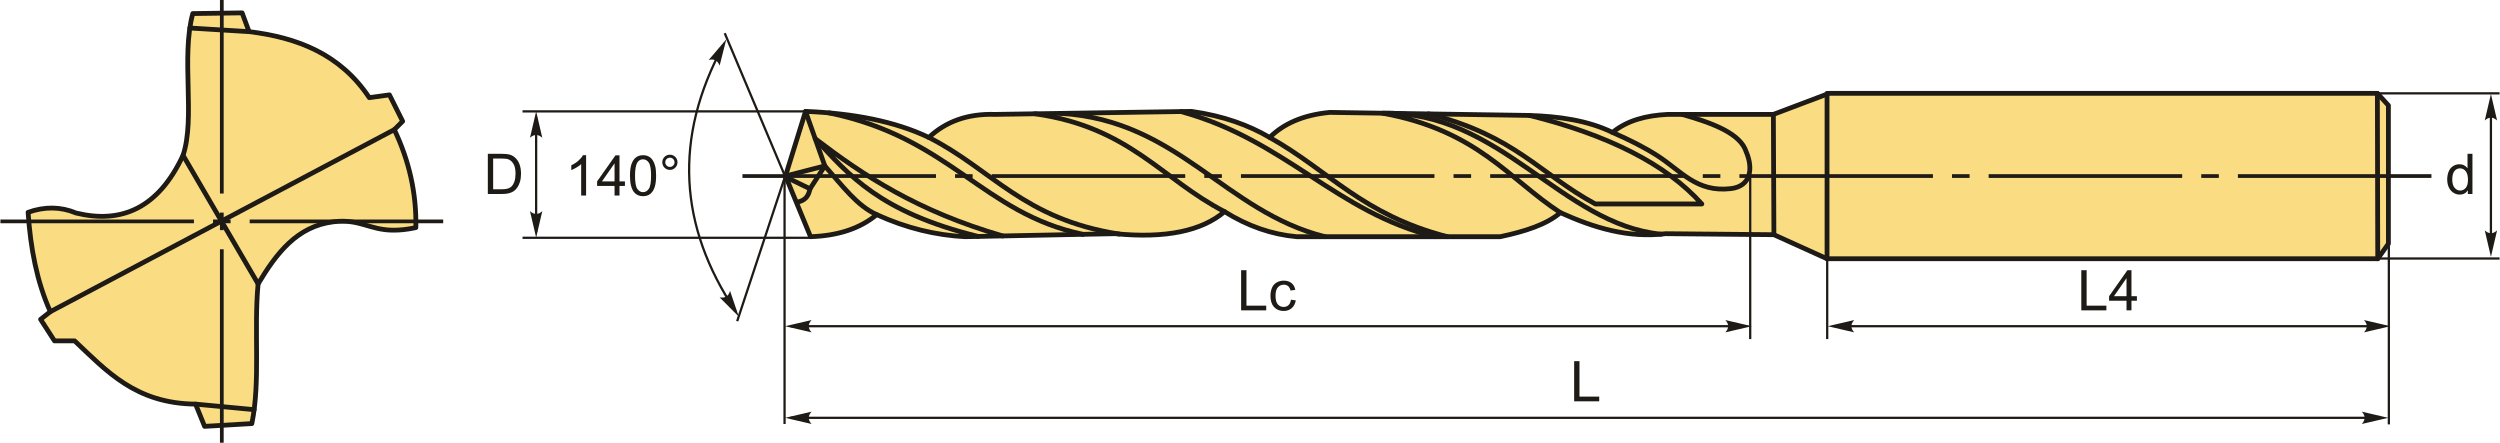 <?xml version="1.0" encoding="UTF-8"?>
<!DOCTYPE svg PUBLIC "-//W3C//DTD SVG 1.1//EN" "http://www.w3.org/Graphics/SVG/1.1/DTD/svg11.dtd">
<!-- Creator: CorelDRAW 2018 (64-Bit) -->
<svg xmlns="http://www.w3.org/2000/svg" xml:space="preserve" width="2603px" height="461px" version="1.1" style="shape-rendering:geometricPrecision; text-rendering:geometricPrecision; image-rendering:optimizeQuality; fill-rule:evenodd; clip-rule:evenodd"
viewBox="0 0 2555.99 452.83"
 xmlns:xlink="http://www.w3.org/1999/xlink">
 <defs>
  <style type="text/css">
   <![CDATA[
    .str1 {stroke:#1E1A16;stroke-width:2.32;stroke-miterlimit:22.926}
    .str0 {stroke:#1E1A16;stroke-width:4.91;stroke-linecap:round;stroke-linejoin:round;stroke-miterlimit:22.926}
    .fil1 {fill:none}
    .fil2 {fill:#1E1A16}
    .fil0 {fill:#FADC82}
    .fil4 {fill:#1E1A16;fill-rule:nonzero}
    .fil3 {fill:#1E1A16;fill-rule:nonzero}
   ]]>
  </style>
 </defs>
 <g id="Layer_x0020_1">
  <g id="_2093956156608">
   <g>
    <path class="fil0 str0" d="M828.55 242.08l-25.63 -62.06 20.5 -66.1c48.44,1.95 91.22,10.03 126.11,26.66 17.1,-16.04 39.27,-24.48 67.66,-23.58l200.95 -3.08c32.73,4.64 58.54,14.12 79.97,26.66 14.07,-13.91 33.9,-23.01 61.52,-25.63l201.97 3.07c32.57,0.78 62.48,5.37 87.15,17.43 15.06,-12.37 34.55,-17.37 56.39,-18.45l108.16 0 56.91 -21.53 560.81 0 11.28 12.3 0 141.49 -10.9 15.38 -563.24 0 -54.34 -24.61 -110.73 -1.03c-37.87,4.75 -73.17,-5.93 -107.65,-21.53 -13.97,12.13 -36.25,19.27 -61.52,24.61l-208.13 0c-25.74,-2.28 -50.32,-10.93 -73.81,-25.63 -23.32,19.78 -60.22,27.61 -111.76,22.55l-153.78 3.08c-29.54,-1.54 -59.57,-8.59 -90.23,-22.56 -17.33,14.49 -40.17,21.63 -67.66,22.56z"/>
    <line class="fil1 str0" x1="2431.4" y1="264.64" x2="2431.02" y2= "95.47" />
    <line class="fil1 str0" x1="1868.16" y1="264.64" x2="1868.16" y2= "95.47" />
    <line class="fil1 str0" x1="1813.82" y1="240.03" x2="1813.27" y2= "117.02" />
    <polyline class="fil1 str0" points="802.92,180.02 843.15,169.69 823.42,113.92 "/>
    <path class="fil1 str0" d="M843.15 169.69l-15.14 23.4c-1.65,8.08 -5.32,12.11 -13.14,13.68"/>
    <line class="fil1 str0" x1="828.01" y1="193.09" x2="802.92" y2= "180.93" />
    <path class="fil1 str0" d="M843.15 169.69c18.39,20.81 32.92,40.75 53.06,49.83"/>
    <path class="fil1 str0" d="M1025.09 241.31c-87.54,-25.46 -142.23,-61.65 -191.81,-99.51 34.45,37.36 66.21,75.23 166.63,100.01"/>
    <path class="fil1 str0" d="M847.45 115.45c124.13,25.53 157.02,102.64 259.78,124.22"/>
    <path class="fil1 str0" d="M949.53 140.58c64.87,32.93 96.8,83.56 194.63,98.79"/>
    <path class="fil1 str0" d="M1058.09 116.37c96.98,13.83 129.26,66.72 193.89,100.08"/>
    <path class="fil1 str0" d="M1084.96 115.96c120.43,7.56 167.02,100.49 269.75,126.12"/>
    <path class="fil1 str0" d="M1207.31 114.09c107.11,29.24 158.99,103.33 260,127.99"/>
    <path class="fil1 str0" d="M1298.11 140.58c60.57,33.83 94.59,78.96 181.71,101.5"/>
    <path class="fil1 str0" d="M1595.44 217.47c-52.38,-33.9 -84.31,-83.97 -181.84,-101.7 120.6,-2.39 183.22,113.92 284.9,123.74"/>
    <path class="fil1 str0" d="M1460.62 116.49c88.58,22.16 113.7,61.41 170.55,92.12 36.31,0 72.63,0 108.94,0 -36.68,-40.98 -96.3,-70.7 -176.11,-90.52"/>
    <path class="fil1 str0" d="M1648.75 135.45c16.9,7.37 32.48,15.17 45.81,23.72 24.6,15.78 40.04,37.8 75.1,33.76 21.18,-2.44 22.84,-21.18 15.92,-37.42 -5.82,-18.85 -33.69,-29.44 -65.61,-38.51"/>
   </g>
   <path id="ось.cdr" class="fil2" d="M994.31 178.14l-17.98 0 0 3.82 17.98 0 0 -3.82zm-235.4 0l197.92 0 0 3.82 -197.92 0 0 -3.82zm490.31 0l-17.97 0 0 3.82 17.97 0 0 -3.82zm-235.4 0l197.92 0 0 3.82 -197.92 0 0 -3.82zm490.32 0l-17.98 0 0 3.82 17.98 0 0 -3.82zm-235.41 0l197.92 0 0 3.82 -197.92 0 0 -3.82zm490.32 0l-17.98 0 0 3.82 17.98 0 0 -3.82zm-235.41 0l197.92 0 0 3.82 -197.92 0 0 -3.82zm490.32 0l-17.98 0 0 3.82 17.98 0 0 -3.82zm-235.41 0l197.92 0 0 3.82 -197.92 0 0 -3.82zm490.32 0l-17.98 0 0 3.82 17.98 0 0 -3.82zm-235.41 0l197.93 0 0 3.82 -197.93 0 0 -3.82zm254.92 0l197.92 0 0 3.82 -197.92 0 0 -3.82z"/>
   <line class="fil1 str1" x1="828.55" y1="242.08" x2="740.78" y2= "33.96" />
   <line class="fil1 str1" x1="824.27" y1="114.53" x2="753.51" y2= "328.5" />
   <path class="fil1 str1" d="M739.19 46.71c-50.86,94.11 -45.52,184.57 12.75,271.59"/>
   <path id="стрелка.cdr" class="fil3" d="M742.39 40.17l-6.84 26.97c-0.92,-2.47 -2.29,-4.51 -4.27,-5.44 -2.12,-0.98 -4.02,-1.12 -6.93,-0.34l18.04 -21.19z"/>
   <path id="стрелка.cdr_0" class="fil3" d="M755.15 323.81l-8.94 -26.35c-0.72,2.53 -1.93,4.68 -3.83,5.76 -2.03,1.14 -3.92,1.43 -6.88,0.89l19.65 19.7z"/>
   <path class="fil4" d="M599 199.98l-5.05 0 0 -32.15c-1.22,1.17 -2.81,2.33 -4.78,3.48 -1.97,1.16 -3.75,2.03 -5.32,2.61l0 -4.88c2.82,-1.32 5.29,-2.93 7.4,-4.82 2.11,-1.88 3.62,-3.71 4.5,-5.49l3.25 0 0 41.25z"/>
   <path id="1" class="fil4" d="M628.09 199.98l0 -9.81 -17.84 0 0 -4.65 18.76 -26.62 4.13 0 0 26.62 5.56 0 0 4.65 -5.56 0 0 9.81 -5.05 0zm0 -14.46l0 -18.48 -12.88 18.48 12.88 0z"/>
   <path id="2" class="fil4" d="M643.87 179.71c0,-4.85 0.5,-8.77 1.49,-11.73 1.01,-2.98 2.49,-5.26 4.46,-6.86 1.96,-1.59 4.43,-2.39 7.42,-2.39 2.2,0 4.13,0.44 5.8,1.33 1.66,0.89 3.04,2.17 4.11,3.84 1.07,1.67 1.91,3.7 2.53,6.1 0.62,2.4 0.92,5.65 0.92,9.71 0,4.82 -0.49,8.72 -1.48,11.68 -0.98,2.97 -2.47,5.26 -4.43,6.86 -1.96,1.61 -4.45,2.41 -7.45,2.41 -3.95,0 -7.06,-1.4 -9.31,-4.22 -2.71,-3.44 -4.06,-9.02 -4.06,-16.73zm5.16 0.02c0,6.76 0.79,11.25 2.37,13.47 1.57,2.22 3.52,3.33 5.84,3.33 2.31,0 4.26,-1.11 5.84,-3.34 1.58,-2.24 2.36,-6.72 2.36,-13.46 0,-6.76 -0.78,-11.26 -2.36,-13.47 -1.57,-2.23 -3.54,-3.34 -5.9,-3.34 -2.31,0 -4.17,0.98 -5.55,2.94 -1.73,2.5 -2.6,7.13 -2.6,13.87z"/>
   <path id="3" class="fil4" d="M676.92 165.97c0,-2.14 0.77,-3.97 2.29,-5.49 1.52,-1.51 3.34,-2.26 5.48,-2.26 2.16,0 3.99,0.75 5.51,2.26 1.51,1.52 2.27,3.35 2.27,5.49 0,2.15 -0.77,3.99 -2.29,5.51 -1.52,1.52 -3.35,2.28 -5.49,2.28 -2.14,0 -3.96,-0.75 -5.48,-2.26 -1.52,-1.52 -2.29,-3.36 -2.29,-5.53zm3.04 0.02c0,1.31 0.46,2.42 1.39,3.34 0.93,0.93 2.05,1.39 3.36,1.39 1.29,0 2.4,-0.46 3.33,-1.39 0.93,-0.92 1.39,-2.03 1.39,-3.34 0,-1.31 -0.46,-2.42 -1.39,-3.35 -0.93,-0.92 -2.04,-1.38 -3.33,-1.38 -1.31,0 -2.43,0.46 -3.36,1.38 -0.93,0.93 -1.39,2.04 -1.39,3.35z"/>
   <line class="fil1 str1" x1="823.82" y1="113.92" x2="533.98" y2= "113.92" />
   <line class="fil1 str1" x1="828.55" y1="243.2" x2="533.98" y2= "243.2" />
   <line class="fil1 str1" x1="547.9" y1="120.43" x2="547.9" y2= "237.37" />
   <path id="стрелка.cdr_1" class="fil3" d="M547.9 113.83l6.3 27.1c-1.95,-1.77 -4.11,-2.95 -6.3,-2.87 -2.32,0.1 -4.08,0.85 -6.3,2.87l6.3 -27.1z"/>
   <path id="стрелка.cdr_2" class="fil3" d="M547.9 243.02l6.3 -27.1c-1.95,1.78 -4.11,2.96 -6.3,2.88 -2.32,-0.1 -4.08,-0.85 -6.3,-2.88l6.3 27.1z"/>
   <path class="fil4" d="M498.48 198.39l0 -41.07 14.15 0c3.2,0 5.63,0.19 7.32,0.58 2.35,0.55 4.36,1.53 6.02,2.95 2.17,1.83 3.79,4.17 4.86,7.01 1.08,2.85 1.61,6.11 1.61,9.77 0,3.12 -0.36,5.88 -1.09,8.29 -0.72,2.41 -1.66,4.41 -2.8,5.99 -1.15,1.58 -2.39,2.82 -3.75,3.72 -1.34,0.91 -2.98,1.59 -4.89,2.06 -1.92,0.47 -4.12,0.7 -6.61,0.7l-14.82 0zm5.45 -4.82l8.76 0c2.71,0 4.83,-0.25 6.37,-0.75 1.54,-0.51 2.76,-1.22 3.68,-2.14 1.28,-1.29 2.28,-3.03 3,-5.21 0.72,-2.18 1.08,-4.81 1.08,-7.92 0,-4.3 -0.71,-7.61 -2.11,-9.92 -1.41,-2.32 -3.12,-3.87 -5.14,-4.65 -1.45,-0.56 -3.79,-0.84 -7.02,-0.84l-8.62 0 0 31.43z"/>
   <line class="fil1 str1" x1="2547.15" y1="109.68" x2="2547.15" y2= "249.18" />
   <path id="стрелка.cdr_3" class="fil3" d="M2547.15 96.13l6.3 27.1c-1.95,-1.78 -4.11,-2.96 -6.29,-2.87 -2.33,0.1 -4.09,0.84 -6.31,2.87l6.3 -27.1z"/>
   <path id="стрелка.cdr_4" class="fil3" d="M2547.15 262.73l6.3 -27.1c-1.95,1.77 -4.11,2.96 -6.29,2.87 -2.33,-0.1 -4.09,-0.84 -6.31,-2.87l6.3 27.1z"/>
   <path class="fil4" d="M2523.55 198.39l0 -3.78c-1.88,2.94 -4.66,4.41 -8.32,4.41 -2.37,0 -4.55,-0.65 -6.53,-1.96 -1.99,-1.3 -3.52,-3.12 -4.62,-5.46 -1.09,-2.34 -1.64,-5.03 -1.64,-8.07 0,-2.96 0.5,-5.65 1.48,-8.07 1,-2.4 2.48,-4.26 4.46,-5.54 1.97,-1.29 4.18,-1.93 6.62,-1.93 1.8,0 3.4,0.38 4.79,1.14 1.4,0.75 2.54,1.75 3.42,2.96l0 -14.77 5.04 0 0 41.07 -4.7 0zm-15.95 -14.85c0,3.81 0.81,6.65 2.42,8.53 1.61,1.88 3.51,2.82 5.7,2.82 2.21,0 4.08,-0.9 5.63,-2.69 1.54,-1.8 2.32,-4.55 2.32,-8.24 0,-4.05 -0.79,-7.03 -2.37,-8.93 -1.56,-1.91 -3.51,-2.85 -5.81,-2.85 -2.25,0 -4.12,0.9 -5.63,2.73 -1.5,1.83 -2.26,4.7 -2.26,8.63z"/>
   <line class="fil1 str1" x1="2431.02" y1="95.47" x2="2555.99" y2= "95.47" />
   <line class="fil1 str1" x1="2431.02" y1="264.39" x2="2555.99" y2= "264.39" />
   <line class="fil1 str1" x1="801.97" y1="181.96" x2="801.97" y2= "433.63" />
   <line class="fil1 str1" x1="1789.58" y1="181.96" x2="1789.58" y2= "346.79" />
   <polygon class="fil4" points="1268.92,317.42 1268.92,276.35 1274.37,276.35 1274.37,312.61 1294.57,312.61 1294.57,317.42 "/>
   <path id="1" class="fil4" d="M1319.87 306.52l4.94 0.69c-0.55,3.4 -1.93,6.04 -4.15,7.97 -2.23,1.92 -4.98,2.87 -8.22,2.87 -4.06,0 -7.33,-1.32 -9.8,-3.98 -2.47,-2.66 -3.71,-6.47 -3.71,-11.42 0,-3.21 0.54,-6.01 1.6,-8.42 1.06,-2.4 2.68,-4.21 4.86,-5.4 2.17,-1.21 4.53,-1.81 7.09,-1.81 3.22,0 5.87,0.81 7.92,2.45 2.05,1.63 3.37,3.96 3.95,6.96l-4.88 0.74c-0.47,-1.99 -1.29,-3.49 -2.49,-4.51 -1.18,-1 -2.61,-1.51 -4.3,-1.51 -2.54,0 -4.61,0.91 -6.2,2.73 -1.59,1.82 -2.38,4.69 -2.38,8.63 0,3.99 0.76,6.89 2.29,8.7 1.54,1.81 3.54,2.71 6,2.71 1.99,0 3.64,-0.6 4.96,-1.81 1.33,-1.21 2.17,-3.07 2.52,-5.59z"/>
   <line class="fil1 str1" x1="808.1" y1="333.63" x2="1778.16" y2= "333.63" />
   <path id="стрелка.cdr_5" class="fil3" d="M802.5 333.63l27.1 -6.3c-1.77,1.95 -2.96,4.11 -2.87,6.29 0.1,2.33 0.84,4.09 2.87,6.31l-27.1 -6.3z"/>
   <path id="стрелка.cdr_6" class="fil3" d="M1791.23 333.63l-27.1 -6.3c1.77,1.95 2.96,4.11 2.87,6.29 -0.1,2.33 -0.84,4.09 -2.87,6.31l27.1 -6.3z"/>
   <polygon class="fil4" points="2128.21,317.42 2128.21,276.35 2133.66,276.35 2133.66,312.61 2153.85,312.61 2153.85,317.42 "/>
   <path id="1" class="fil4" d="M2174.45 317.42l0 -9.81 -17.84 0 0 -4.64 18.76 -26.62 4.13 0 0 26.62 5.56 0 0 4.64 -5.56 0 0 9.81 -5.05 0zm0 -14.45l0 -18.48 -12.88 18.48 12.88 0z"/>
   <line class="fil1 str1" x1="2442.75" y1="181.96" x2="2442.75" y2= "434.04" />
   <line class="fil1 str1" x1="1882.42" y1="333.63" x2="2431.33" y2= "333.63" />
   <path id="стрелка.cdr_7" class="fil3" d="M2444.4 333.63l-27.1 -6.3c1.77,1.95 2.96,4.11 2.87,6.29 -0.1,2.33 -0.84,4.09 -2.87,6.31l27.1 -6.3z"/>
   <line class="fil1 str1" x1="1868.33" y1="181.96" x2="1868.33" y2= "346.79" />
   <path id="стрелка.cdr_8" class="fil3" d="M1868.87 333.63l27.1 -6.3c-1.77,1.95 -2.96,4.11 -2.87,6.29 0.1,2.33 0.84,4.09 2.87,6.31l-27.1 -6.3z"/>
   <polygon class="fil4" points="1609.52,410.44 1609.52,369.37 1614.97,369.37 1614.97,405.63 1635.16,405.63 1635.16,410.44 "/>
   <line class="fil1 str1" x1="808.1" y1="427.33" x2="2428.02" y2= "427.33" />
   <path id="стрелка.cdr_9" class="fil3" d="M802.5 427.33l27.1 -6.3c-1.77,1.95 -2.96,4.11 -2.87,6.29 0.1,2.33 0.84,4.09 2.87,6.31l-27.1 -6.3z"/>
   <path id="стрелка.cdr_10" class="fil3" d="M2442.17 427.33l-27.1 -6.3c1.78,1.95 2.96,4.11 2.87,6.29 -0.1,2.33 -0.84,4.09 -2.87,6.31l27.1 -6.3z"/>
  </g>
  <g id="_2094021310576">
   <g>
    <path class="fil0 str0" d="M77.33 217.86c-15.95,-6.66 -32.31,-6.66 -49.04,-0.71 2.46,36.44 8.91,70.88 22.74,101.63 -3.31,2.61 -6.63,5.22 -9.95,7.82 4.74,7.35 9.48,14.69 14.22,22.04 6.87,0 13.74,0 20.61,0 32.48,30.54 62.08,64.04 123.67,64.67 3.08,7.58 6.16,15.16 9.24,22.75 16.11,-0.95 32.22,-1.9 48.33,-2.85 8.93,-43.78 1.9,-95.24 6.39,-142.86 18.66,-31.09 39.61,-58.96 77.21,-63.53 26.44,-3.21 36.36,8.26 60.36,8.58 7.08,0.09 14.91,-0.67 23.77,-2.62 0.75,-35.42 -7.02,-68.72 -22.03,-100.21 2.84,-2.84 5.68,-5.69 8.53,-8.53 -4.5,-9 -9.01,-18 -13.51,-27.01 -6.87,0.95 -13.74,1.9 -20.61,2.85 -29.69,-44.64 -73.55,-61.51 -122.96,-67.52 -2.36,-6.4 -4.73,-12.8 -7.1,-19.19 -16.82,0.23 -33.64,0.47 -50.47,0.71 -12.18,45.08 2.83,106.71 -9.95,144.99 -25.28,54.08 -62.88,70.32 -109.45,58.99z"/>
    <line class="fil1 str0" x1="193.72" y1="28.65" x2="254.3" y2= "32.36" />
    <line class="fil1 str0" x1="51.03" y1="318.78" x2="402.85" y2= "132.57" />
    <line class="fil1 str0" x1="263.54" y1="290.35" x2="186.78" y2= "158.87" />
    <line class="fil1 str0" x1="199.58" y1="413.31" x2="259.49" y2= "418.97" />
   </g>
   <path id="ось.cdr_11" class="fil2" d="M254.91 224.51l197.92 0 0 3.82 -197.92 0 0 -3.82zm-254.91 0l197.92 0 0 3.82 -197.92 0 0 -3.82zm235.4 0l-17.97 0 0 3.82 17.97 0 0 -3.82z"/>
   <path id="ось.cdr_12" class="fil2" d="M228.33 254.91l0 197.92 -3.82 0 0 -197.92 3.82 0zm0 -254.91l0 197.92 -3.82 0 0 -197.92 3.82 0zm0 235.4l0 -17.97 -3.82 0 0 17.97 3.82 0z"/>
  </g>
 </g>
</svg>
